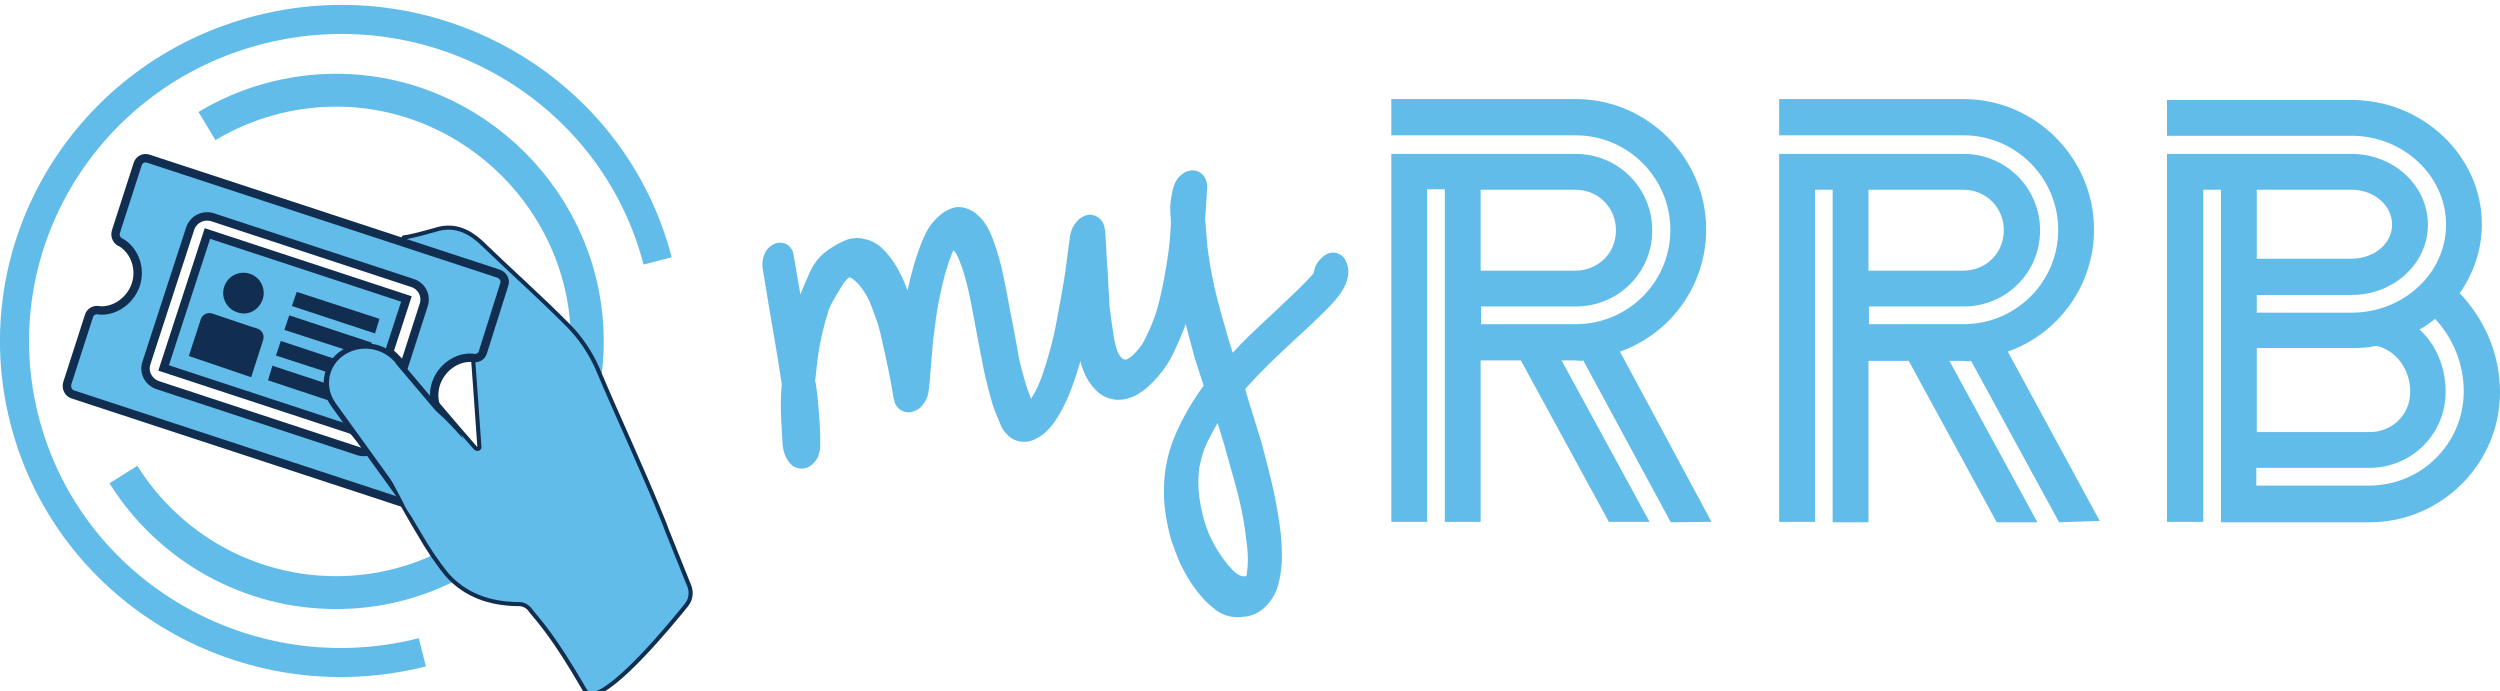 <?xml version="1.0" encoding="utf-8"?>
<!-- Generator: Adobe Illustrator 23.0.3, SVG Export Plug-In . SVG Version: 6.00 Build 0)  -->
<svg version="1.1" id="Layer_1" xmlns="http://www.w3.org/2000/svg" xmlns:xlink="http://www.w3.org/1999/xlink" x="0px" y="0px"
	 viewBox="0 0 565.3 156.3" style="enable-background:new 0 0 565.3 156.3;" xml:space="preserve">
<style type="text/css">
	.st0{fill:none;}
	.st1{fill:#62BCEA;stroke:#62BCEA;stroke-width:3.15;stroke-miterlimit:10;}
	.st2{display:none;fill:#62BCEA;stroke:#62BCEA;stroke-width:0.837;stroke-miterlimit:10;}
	.st3{fill:#62BCEA;stroke:#231F20;stroke-width:0.31;stroke-linecap:round;stroke-miterlimit:10;}
	.st4{fill:none;stroke:#62BCEA;stroke-width:7.435;stroke-miterlimit:10;}
	.st5{fill:none;stroke:#62BCEA;stroke-width:6.572;stroke-miterlimit:10;}
	.st6{fill:#62BCEA;stroke:#112E51;stroke-width:0.925;stroke-miterlimit:10;}
	.st7{fill:#62BCEA;stroke:#112E51;stroke-width:1.904;stroke-miterlimit:10;}
	.st8{fill:#112E51;}
	.st9{fill:#62BCEA;stroke:#112E51;stroke-width:1.203;stroke-miterlimit:10;}
	.st10{fill:#62BCEA;}
</style>
<title>myRRB logo drupal medium blue</title>
<path class="st0" d="M215,194.9L186.3,23.3L357.9-5.4l28.7,171.6L215,194.9z M297.9,65.5h0.2c0.3,1.4,0.6,2.7,0.9,4.1
	c0.8,3.2,1.6,6.4,2.3,9.6c0.2,0.9,0.5,1.8,0.7,2.8c0.8,2.8,1.6,5.6,2.4,8.4c0.1,0.4,0.1,0.7-0.2,1.1c-0.1,0.1-0.2,0.3-0.2,0.4
	c-2.6,4.8-4.7,9.8-6.2,15.1c-1.1,3.9-1.5,7.9-1.5,12c0,2.8,0.3,5.7,0.7,8.5c0.4,2.7,0.9,5.3,1.7,7.9c0.5,1.8,1.2,3.6,1.8,5.4
	c1.5,3.9,3.5,7.7,6,11c0.7,1,1.5,1.9,2.4,2.7c1.5,1.3,3,2,5,1.7h0.2c1.4-0.1,2.7-0.8,3.6-1.9c1.3-1.6,2.2-3.4,2.5-5.5
	c0.4-2.3,0.6-4.5,0.5-6.8c-0.1-3.6-0.4-7.1-0.9-10.6c-0.7-5.1-1.7-10.1-2.9-15.2c-0.3-1.2-0.6-2.4-0.9-3.6c-0.6-2.5-1.3-4.9-1.9-7.4
	c-0.9-3.5-1.9-7-2.9-10.4c-0.3-1-0.6-2-0.8-3c0.2-0.3,0.4-0.6,0.7-0.9c3.5-5,7.3-9.8,11.3-14.3c2-2.4,4.1-4.9,6-7.4
	c1.3-1.6,2.5-3.4,3.5-5.2c0.8-1.6,1.2-3.3,1-5c-0.1-0.7-0.3-1.5-0.6-2.2c-0.4-0.7-1.2-1-1.9-0.7c-0.1,0.1-0.2,0.1-0.3,0.2
	c-1.1,0.8-1.7,1.9-1.8,3.2c-0.1,0.8-0.3,1.5-0.8,2.2c-0.4,0.5-0.7,0.9-1,1.4c-2.1,2.8-4.4,5.5-6.6,8.1c-2.3,2.8-4.6,5.5-6.9,8.3
	c-1.4,1.7-2.6,3.5-3.9,5.3c-0.2,0.2-0.2,0.5-0.6,0.4c-0.1-0.2-0.2-0.4-0.2-0.5c-0.4-1.4-0.8-2.8-1.2-4.1c-0.4-1.6-0.8-3.2-1.3-4.8
	c-0.8-3.1-1.6-6.2-2.3-9.3c-1.1-4.6-1.9-9.2-2.6-13.9c-0.4-2.9-0.7-5.8-0.9-8.8c-0.1-0.5-0.1-1.1-0.1-1.6c0-2.9,0-5.7,0.1-8.6
	c0-0.7-0.1-1.4-0.4-2c-0.3-0.8-1.2-1.2-2-0.9l0,0c-0.3,0.1-0.5,0.3-0.7,0.5c-0.5,0.5-0.9,1.2-1.2,1.9c-0.2,0.7-0.4,1.4-0.5,2.1
	c-0.3,2-0.3,4-0.2,6c0.1,1.3,0.2,2.7,0.2,4c-0.1,2.6-0.2,5.1-0.3,7.7c-0.3,4.1-0.8,8.3-1.4,12.4c-0.5,3.2-1.2,6.4-2.1,9.5
	c-0.8,2.7-1.7,5.4-3.5,7.6c-0.5,0.7-1.2,1.3-1.9,1.9c-0.7,0.6-1.8,0.6-2.5-0.1c-0.5-0.4-0.9-0.8-1.2-1.3c-0.4-0.5-0.6-1.1-0.9-1.7
	c-0.6-1.7-1.1-3.4-1.3-5.1c-0.5-3.1-0.9-6.1-1.3-9.2c0-0.2-0.1-0.4-0.1-0.6c-0.1-1.3-0.3-2.7-0.4-4c-0.3-3-0.5-5.9-0.7-8.9
	c-0.2-2.3-0.4-4.6-0.5-6.9c-0.1-0.7-0.2-1.4-0.3-2s-0.3-1.2-0.7-1.6c-0.5-0.5-1.3-0.6-1.8-0.2c-0.5,0.3-0.8,0.7-1.1,1.2
	c-0.5,0.9-0.8,1.9-0.9,3c-0.2,3.6-0.4,7.1-0.7,10.7c-0.4,4.4-0.8,8.8-1.3,13.2c-0.6,5.4-1.5,10.8-2.7,16.1c-0.6,2.6-1.5,5.2-2.6,7.7
	c-0.2,0.4-0.4,0.7-0.6,1.1c-0.3,0.4-0.8,0.5-1.2,0.2l0,0c-0.1-0.1-0.2-0.2-0.3-0.3c-0.3-0.4-0.5-0.8-0.6-1.3c-1-2.9-1.8-5.9-2.6-9
	c-0.3-1.1-0.5-2-0.7-3.1c-0.9-4.7-1.7-9.3-2.6-14c-0.8-4.1-1.6-8.2-2.4-12.4c-0.8-3.6-1.8-7.2-3.1-10.7c-0.6-1.7-1.6-3.2-2.8-4.5
	c-0.5-0.5-1-0.9-1.7-1.3c-0.8-0.4-1.8-0.4-2.6,0s-1.5,0.9-2.1,1.6c-1.4,1.6-2.4,3.6-2.9,5.6c-1.4,4.7-2.3,9.5-2.9,14.3
	c-0.3,2.4-0.6,4.7-0.7,7.1c0,0.2,0,0.4-0.3,0.4c-0.1-0.1-0.1-0.2-0.1-0.3c-0.7-2.4-1.4-4.8-2-7.2c-0.6-2.2-1.5-4.4-2.5-6.4
	c-0.9-1.9-2-3.7-3.4-5.3c-0.8-0.9-1.8-1.6-2.9-1.9c-1-0.5-2.2-0.5-3.2-0.1c-1.4,0.6-2.6,1.4-3.7,2.4c-1.5,1.4-2.7,3.2-3.4,5.2
	c-0.6,1.9-1.2,3.8-1.8,5.8c-0.6,2.4-1.2,4.7-1.6,7.1c-0.1,0.2,0,0.5-0.3,0.6c-0.1-0.4-0.2-0.7-0.2-1.1c-0.7-3.9-1.4-7.9-2-11.9
	c-0.3-1.9-0.6-3.9-1-5.9c-0.1-0.3-0.1-0.7-0.2-1c-0.5-1.2-1.6-1.4-2.5-0.5c-0.4,0.4-0.7,0.9-0.9,1.5c-0.3,0.9-0.4,1.9-0.3,2.9
	c0.7,4.2,1.4,8.4,2.1,12.5c1.1,6.8,2.3,13.5,3.4,20.3c0.1,0.7,0.2,1.5,0.2,2.2c-0.1,2.9,0,5.9,0.2,8.8c0.2,2.3,0.3,4.6,0.5,6.9
	c0.1,1.2,0.4,2.4,0.8,3.6c0.3,0.7,0.6,1.4,1.2,1.9c0.5,0.6,1.4,0.7,2,0.2c0.1-0.1,0.1-0.1,0.2-0.2c0.5-0.5,0.8-1,1.1-1.6
	c0.3-0.8,0.4-1.6,0.4-2.4c-0.1-1.9-0.2-3.8-0.3-5.6c-0.4-4-0.7-8-1.4-12c-0.1-0.6-0.2-1.2-0.1-1.8c0.1-1.9,0.2-3.8,0.3-5.7
	c0.4-5.7,1.3-11.3,2.6-16.7c0.4-1.7,0.9-3.3,1.6-4.9c0.2-0.6,0.5-1.1,1-1.5c0.4-0.3,0.8-0.6,1.2-0.9c1.1-0.8,2.6-0.9,3.7-0.1l0,0
	c0.6,0.4,1.1,0.9,1.5,1.6c1.2,1.7,2.2,3.6,2.9,5.5c0.7,1.7,1.2,3.5,1.7,5.3c0.6,2,1.2,4.1,1.6,6.1c1.2,5.8,2.4,11.6,3.4,17.4
	c0.1,0.3,0.1,0.6,0.2,0.9c0.1,0.4,0.3,0.8,0.5,1.1c0.4,0.6,1.2,0.9,1.8,0.5c0.5-0.2,0.8-0.6,1.1-1.1c0.6-0.9,0.9-1.9,0.9-2.9
	c0.1-1.7,0.1-3.4,0.2-5.1c0.1-2.6,0.1-5.2,0.2-7.8c0.1-1.9,0.3-3.9,0.3-5.8c0.2-3.5,0.5-7,0.9-10.6c0.5-3.6,1.3-7.1,2.2-10.7
	c0.2-0.7,0.5-1.4,0.8-2.1c0.2-0.5,0.5-0.8,0.9-1.1c0.7,0.4,1.3,0.9,1.7,1.7c0.5,0.8,0.8,1.6,1.2,2.4c0.6,1.8,1.2,3.6,1.7,5.5
	c0.7,2.7,1.3,5.4,1.8,8.1c0.9,4.8,1.7,9.6,2.7,14.3c0.6,3.4,1.2,6.8,2,10.2c0.6,2.3,1.1,4.7,1.8,6.9c0.5,1.5,0.9,3,1.5,4.5
	c0.4,0.8,0.8,1.5,1.4,2.2c1,1.2,2.7,1.5,4.1,0.8c0.7-0.3,1.4-0.8,1.9-1.4c0.8-0.9,1.6-2,2.1-3.2c1.1-2.3,2-4.7,2.7-7.2
	c1.1-3.9,1.9-7.8,2.6-11.8c0.4-2,0.6-4.1,0.9-6.2c0-0.2,0-0.4,0.3-0.5c0.1,0.5,0.2,1,0.3,1.5c0.3,1.8,0.5,3.7,0.8,5.6
	c0.3,2,0.8,3.9,1.6,5.8c0.5,1.5,1.3,2.9,2.3,4.1c0.8,1,1.9,1.7,3.2,2.1c0.9,0.3,2,0.2,2.9-0.3c1-0.5,1.9-1.1,2.8-1.9
	c0.9-0.9,1.8-2,2.6-3.2c1.4-2.1,2.5-4.4,3.4-6.8c1.5-4.4,2.6-8.8,3.4-13.3C297.8,66,297.8,65.7,297.9,65.5z"/>
<path class="st1" d="M189.5,63.1c0,0-3,4.6-3.6,6.5c-1.2,3.7-2.1,7.6-2.6,11.5c-0.2,1.5-0.3,3-0.5,4.5c-0.1,0.4-0.1,0.8,0.1,1.3
	c0.5,3.2,0.7,6.4,0.9,9.5c0.1,1.5,0.1,2.9,0.1,4.4c0,0.7-0.2,1.3-0.4,1.9c-0.3,0.5-0.6,1-1.1,1.3c-0.6,0.5-1.5,0.5-2.2,0.1
	c-0.5-0.4-0.8-0.9-1.1-1.5c-0.4-0.9-0.6-1.8-0.6-2.8c-0.1-1.8-0.2-3.6-0.3-5.4c-0.1-2.3-0.1-4.6,0.1-6.9c0.1-0.6,0-1.2-0.1-1.7
	c-0.8-5.3-1.7-10.5-2.6-15.7c-0.5-3.3-1.1-6.5-1.6-9.7c-0.1-0.8,0-1.6,0.3-2.3c0.2-0.5,0.5-0.9,0.9-1.2c0.9-0.7,2-0.6,2.5,0.3
	c0.1,0.3,0.2,0.5,0.2,0.8c0.3,1.5,0.5,3,0.8,4.6c0.5,3.1,1.1,6.2,1.6,9.2c0.1,0.3,0.1,0.5,0.2,0.8c0.3-0.2,0.3-0.3,0.4-0.5
	c0.5-1.9,1.1-3.8,1.8-5.6c0.6-1.5,1.3-3,2-4.6c0.8-1.7,2-3.1,3.6-4.2c1.2-0.8,2.4-1.5,3.7-2c1.1-0.4,2.2-0.4,3.2-0.1
	c1.1,0.2,2,0.7,2.9,1.4c1.3,1.2,2.3,2.5,3.2,4s1.7,3.2,2.3,4.9c0.6,1.8,1.2,3.7,1.8,5.6c0.1,0.1,0.1,0.2,0.1,0.2
	c0.2-0.1,0.3-0.2,0.3-0.3c0.2-1.9,0.6-3.7,1-5.6c0.8-3.8,1.9-7.6,3.4-11.2c0.7-1.7,1.7-3.3,3.1-4.5c0.6-0.6,1.4-1.1,2.2-1.4
	c0.8-0.4,1.7-0.4,2.5-0.1c0.6,0.2,1.2,0.5,1.7,0.9c1.1,0.9,2,2.1,2.6,3.4c1.2,2.6,2,5.4,2.7,8.2c0.7,3.2,1.3,6.4,1.9,9.6
	c0.7,3.6,1.4,7.2,2,10.8c0.2,0.8,0.4,1.6,0.6,2.4c0.6,2.4,1.3,4.7,2.2,6.9c0.2,0.4,0.4,0.7,0.6,1c0.3,0.4,0.9,0.5,1.3,0.2l0,0
	c0.1-0.1,0.1-0.1,0.2-0.2c0.3-0.3,0.5-0.5,0.7-0.8c1.2-1.9,2.1-3.9,2.8-6c1.4-4.1,2.5-8.3,3.3-12.7c0.6-3.5,1.3-6.9,1.8-10.3
	c0.4-2.8,0.7-5.6,1.1-8.3c0.1-0.9,0.5-1.8,1.1-2.5c0.3-0.4,0.7-0.7,1.2-0.9c0.5-0.3,1.2-0.2,1.7,0.2c0.4,0.3,0.6,0.7,0.7,1.2
	c0.1,0.5,0.2,1.1,0.2,1.6c0.1,1.8,0.2,3.6,0.3,5.4c0.2,2.3,0.3,4.6,0.4,6.9c0.1,1.2,0.2,2.3,0.2,3.5v0.1c0.3,2.4,0.6,4.8,1,7.2
	c0.2,1.3,0.5,2.5,0.9,3.6c0.3,0.7,0.6,1.3,1.2,1.9c0.3,0.3,0.6,0.6,0.9,0.7c0.8,0.4,1.7,0.4,2.5-0.1c0.7-0.4,1.4-0.9,1.9-1.5
	c1.2-1.2,2.2-2.6,2.9-4.2c1.4-2.8,2.5-5.8,3.2-8.9c0.8-3.4,1.4-6.7,1.9-10.2c0.3-2.2,0.5-4.3,0.6-6.4c0.1-1.1,0-2.2-0.1-3.2
	c-0.1-1.4,0.1-2.8,0.4-4.3c0.1-0.6,0.3-1.1,0.5-1.7c0.3-0.6,0.7-1.2,1.2-1.5c0.9-0.7,2.1-0.7,2.7,0.2c0.3,0.5,0.4,1,0.4,1.5
	c-0.1,2.2-0.3,4.3-0.4,6.4c-0.1,0.5-0.1,1.1,0,1.6c0.2,2.3,0.3,4.6,0.6,6.8c0.5,3.6,1.2,7.2,2.1,10.8c0.6,2.4,1.3,4.8,2,7.2
	c0.3,1.2,0.7,2.5,1.1,3.7c0.3,1.1,0.7,2.2,1.1,3.2c0.1,0.2,0.1,0.3,0.2,0.4c0.4,0,0.4-0.2,0.6-0.3c1.4-1.4,2.7-2.9,4.1-4.3
	c2.4-2.3,4.7-4.5,7.1-6.7c2.4-2.3,4.7-4.4,6.8-6.6c0.4-0.4,0.7-0.8,1.1-1.2c0.5-0.4,0.8-1.1,0.9-1.7c0.1-0.7,0.4-1.3,0.9-1.8
	c0.3-0.3,0.6-0.6,0.9-0.8c0.7-0.5,1.6-0.4,2.2,0.3c0.3,0.5,0.5,1.1,0.6,1.7c0.1,1.4-0.4,2.8-1.2,4c-0.8,1.3-1.8,2.4-2.9,3.5
	c-2.6,2.7-5.5,5.3-8.3,7.9c-3.7,3.4-7.2,6.8-10.4,10.4l-0.7,0.8c0.3,0.8,0.5,1.6,0.7,2.4c0.8,2.7,1.7,5.4,2.5,8.1
	c0.6,1.8,1.1,3.7,1.6,5.7c0.2,0.7,0.4,1.5,0.6,2.3c1.1,4.2,2,8.5,2.6,12.8c0.4,2.5,0.5,5.1,0.5,7.6c-0.1,1.8-0.3,3.6-0.8,5.4
	c-0.5,1.7-1.4,3.2-2.7,4.4c-1,0.9-2.3,1.5-3.7,1.6h-0.2c-1.7,0.3-3.5-0.1-5-1.2c-0.8-0.6-1.6-1.3-2.3-2c-2.3-2.5-4.1-5.3-5.5-8.4
	c-0.6-1.5-1.2-3-1.7-4.5c-0.6-2-1-4-1.3-6s-0.4-4.1-0.3-6.2c0.1-3.2,0.8-6.4,1.9-9.4c1.7-4.3,4-8.3,6.7-12c0.1-0.1,0.2-0.2,0.2-0.3
	c0.2-0.2,0.3-0.5,0.2-0.8c-0.7-2.2-1.4-4.3-2.1-6.5c-0.2-0.7-0.4-1.4-0.6-2.2c-0.7-2.5-1.3-4.9-1.9-7.4c-0.3-1.1-0.5-2.1-0.8-3.2
	h-0.2c-0.1,0.2-0.1,0.3-0.2,0.5c-0.9,3.6-2.3,7.1-3.9,10.5c-0.9,2-2.1,3.8-3.6,5.5c-0.8,0.9-1.7,1.8-2.7,2.6
	c-0.9,0.7-1.9,1.3-2.9,1.6c-0.8,0.3-1.8,0.4-2.7,0.3c-1.2-0.2-2.3-0.7-3.2-1.6s-1.6-1.9-2.2-3.1c-0.6-1.4-1.1-2.9-1.3-4.5
	c-0.2-1.5-0.4-2.9-0.6-4.4c-0.1-0.4-0.2-0.8-0.2-1.2c-0.3,0.1-0.3,0.2-0.3,0.4c-0.4,1.6-0.7,3.3-1.1,4.9c-0.8,3.2-1.8,6.3-3,9.3
	c-0.8,2-1.8,3.9-3,5.7c-0.6,0.9-1.4,1.8-2.2,2.5c-0.6,0.5-1.3,0.9-1.9,1.2c-1.4,0.6-2.9,0.4-4-0.5c-0.5-0.5-1-1-1.3-1.6
	c-0.5-1.1-0.9-2.3-1.4-3.4c-0.7-1.7-1.1-3.6-1.6-5.4c-0.7-2.6-1.2-5.3-1.7-7.9c-0.7-3.7-1.4-7.4-2.1-11.1c-0.4-2.1-0.9-4.2-1.5-6.3
	c-0.4-1.4-0.9-2.8-1.5-4.2c-0.3-0.6-0.6-1.3-1.1-1.8c-0.4-0.6-0.9-1-1.6-1.3c-0.4,0.2-0.7,0.5-0.9,0.8c-0.3,0.5-0.6,1.1-0.8,1.7
	c-1.1,2.8-1.9,5.7-2.5,8.6c-0.6,2.8-1.1,5.6-1.4,8.4c-0.2,1.4-0.4,2.8-0.5,4.3c-0.2,2-0.3,4-0.5,6.1c-0.1,1.4-0.2,2.7-0.4,4
	c-0.1,0.8-0.5,1.7-1.1,2.3c-0.3,0.4-0.7,0.7-1.2,0.8c-0.5,0.3-1.1,0.2-1.6-0.1c-0.3-0.2-0.6-0.6-0.7-0.9c-0.1-0.3-0.1-0.6-0.2-0.8
	c-0.7-4.5-1.7-9-2.7-13.4c-0.4-1.9-0.9-3.7-1.6-5.5c-0.4-1.1-0.8-2.3-1.3-3.4c-0.7-1.5-1.6-2.9-2.7-4.2c-0.4-0.4-0.8-0.8-1.3-1.2
	c-0.3-0.3-0.7-0.5-1.2-0.7C192,60.2,190,62.3,189.5,63.1 M275.6,92.4c-0.3,0.3-0.4,0.5-0.5,0.6c-1.1,1.7-2.1,3.5-3,5.3
	c-1.2,2.1-1.9,4.4-2.4,6.8c-0.4,2.5-0.4,4.9-0.1,7.4c0.4,2.9,1.1,5.8,2.2,8.6c1.4,3.2,3.2,6.1,5.6,8.7c0.6,0.7,1.4,1.3,2.2,1.7
	s1.7,0.5,2.6,0.3c0.6-0.1,1-0.4,1.1-0.9c0.1-0.4,0.2-0.7,0.2-1.1c0.3-2,0.3-4,0.1-6s-0.5-4-0.8-6.1c-0.5-2.9-1.2-5.9-2-8.8
	s-1.7-5.9-2.5-8.9c-0.5-1.7-1-3.3-1.5-4.9C276.3,94.2,275.9,93.4,275.6,92.4L275.6,92.4z"/>
<path class="st0" d="M309.7,97.7c0.4,1.3,0.7,2.4,1,3.5c0.6,2.2,1.2,4.3,1.8,6.5c1,3.8,2,7.7,3,11.6c0.9,3.7,1.7,7.6,2.4,11.3
	c0.5,2.6,0.8,5.2,1.2,7.8c0.3,2.6,0.4,5.1,0.2,7.7c-0.1,0.5-0.1,0.9-0.2,1.3c-0.1,0.6-0.5,1-1.1,1.1c-0.9,0.2-1.9,0.1-2.6-0.5
	c-0.8-0.6-1.6-1.4-2.3-2.3c-2.5-3.5-4.6-7.4-6-11.4c-1.3-3.6-2.1-7.3-2.6-11.1c-0.4-3.1-0.5-6.2-0.3-9.3c0.3-2.9,0.9-5.7,2-8.5
	c0.9-2.3,1.8-4.6,2.9-6.9C309.3,98.3,309.4,98.1,309.7,97.7z"/>
<path class="st2" d="M-86.6,122.5l-11.8-16.8c-2.2-2.9-1.5-8.1,1.3-10.3l8-6.2c0.7-0.5,1.6-0.4,2.1,0.3l0,0l16.7,21.8
	c1.1,1.4,0.8,3.4-0.6,4.5l-9.3,7.2C-81.5,124.2-85.5,123.9-86.6,122.5z"/>
<path class="st3" d="M103.2,99.5"/>
<path class="st2" d="M-77.9,81.5l16.2,19.4c2.4,2.7-1.6,6.7-4.3,9.1l-7.4,4.6c-0.6,0.6-1.6,0.5-2.1-0.1l0,0l0,0l-18-20.7
	c-1.2-1.3-1-3.4,0.3-4.5l8.9-7.8C-83.1,80.1-79.1,80.1-77.9,81.5z"/>
<g>
	<path class="st4" d="M46.8,28.5c8.8-5.3,19-8.1,29.2-8.1c31.1,0,56.8,25.6,56.8,56.8S107.2,134,76,134c-19.6,0-37.7-10.1-48.1-26.7
		"/>
	<path class="st5" d="M95.5,147.5c-39.5,10-79.8-13.4-89.9-52.3S19.3,16.7,58.8,6.7s79.8,13.4,89.9,52.3"/>
</g>
<path class="st6" d="M91.5,53.7c-0.7-0.1-0.5,0.4,6.8-1.7c4.3-1.4,7.7,0.1,10.9,3.2c6.4,6.2,13.1,12.1,19.3,18.4
	c2.7,2.7,4.9,6,6.5,9.5c5.1,12.1,10.3,23,15.2,35.2c0.3,1,4,10,5.7,14.3c0.5,1.4,0.3,2.9-0.6,4.1c-4.1,5.1-16,19.4-21.3,20.3
	c-0.5,0.1-1.1-0.1-1.4-0.5l0,0c-0.2-0.2-0.4-0.5-0.5-0.7c-6.9-11.9-9.9-15-12-17.6c-0.7-1.1-1.8-1.7-3.1-1.6
	c-6.1-0.1-11.6-1.9-15.8-6.5l0,0c-2.4-2.9-4.5-6.1-6.4-9.4c-3-4.9-5.6-10.1-8.9-14.9c-2.9-4.3-6.5-8.1-9.8-12.2
	c-2.6-3-2.8-7.7-0.5-11.3c2.1-3.8,5.8-5.8,9.6-4.7c1.8,0.6,3.4,1.7,4.6,3c2,2,3.7,4.3,5.6,6.5c0.1,0.2,0.3,0.2,0.5,0.1
	C96,87.1,96,87.1,96,87l4.5-15l0.8-1.2 M106.4,76.8c-0.1-0.6-0.3-0.6-0.7-1.1l-4.4-5.4c-0.8-0.9-1.7-0.7-2,0.4
	c-1.4,4.7-2.8,9.2-4,13.5c-0.2,0.5-0.3,1.1-0.3,1.6c-0.1,0.9,1,2.2,1.6,2.8c10.1,11.9,8.6,10,10.9,12.7c0.2,0.2,0.4,0.2,0.6,0.2l0,0
	c0.2-0.1,0.4-0.3,0.3-0.5c-0.5-7.5-1.1-15.2-1.7-23.6c0-0.1,0-0.1,0-0.2L106.4,76.8z"/>
<g id="_1055-ticket-toolbar-selected_2x.png">
	<path class="st7" d="M112.8,61.9l-79.2-26c-1.1-0.4-2.2,0.2-2.5,1.3l0,0l0,0l-4.9,15.2l0,0c-0.3,1.1,0.3,2.2,1.3,2.5l0,0
		c3,1.9,4.4,5.9,3.2,9.5c-1.2,3.5-4.6,6-8.1,5.8l0,0c-1.1-0.3-2.2,0.2-2.5,1.3l0,0l-4.9,15.2l0,0c-0.3,1.1,0.3,2.2,1.3,2.5l79.2,26
		c1.1,0.3,2.2-0.2,2.5-1.3l0,0l4.9-15.2l0,0c0.3-1.1-0.3-2.2-1.3-2.5l0,0c-3-1.9-4.4-5.9-3.2-9.5c1.2-3.5,4.6-6,8.1-5.8l0,0
		c1.1,0.3,2.2-0.2,2.5-1.3l0,0l4.8-15.2l0,0C114.4,63.4,113.8,62.3,112.8,61.9z M86,99.4c-0.7,2.1-2.9,3.3-5,2.6l0,0L35.7,87.1
		c-2.1-0.7-3.3-2.9-2.6-5L43,51.7c0.7-2.1,2.9-3.2,5-2.6l0,0l0,0L93.3,64c2.1,0.7,3.2,2.9,2.5,5L86,99.4L86,99.4z M37,83.2L82,98
		l9.9-30.4l-45-14.8L37,83.2z"/>
</g>
<path class="st8" d="M49.5,71.4L48,70.9c-1.1-0.4-2.3,0.3-2.6,1.3l0,0l0,0l-2.7,8.3l14.1,4.8l2.7-8.4c0.4-1.1-0.3-2.3-1.3-2.6
	l-1.6-0.5L49.5,71.4L49.5,71.4z"/>
<path class="st8" d="M59.4,67.7c0.8-2.4-0.5-5-2.9-5.8s-5,0.5-5.8,2.9c-0.8,2.4,0.5,5,2.9,5.8l0,0l0,0C56,71.5,58.5,70.2,59.4,67.7
	C59.4,67.8,59.4,67.8,59.4,67.7L59.4,67.7"/>
<polygon class="st8" points="84.8,75.4 66,69.2 67.1,66 85.8,72.1 "/>
<polygon class="st8" points="83.1,80.7 64.3,74.6 65.4,71.3 84.1,77.5 "/>
<polygon class="st8" points="81.2,86.5 62.4,80.4 63.5,77.1 82.2,83.3 "/>
<polygon class="st8" points="79.3,92.2 60.6,86 61.6,82.7 80.4,88.9 "/>
<g>
	<path class="st9" d="M76.9,80.2L76.9,80.2c4.1-3.2,10-2.4,13.2,1.7V82l12.7,15c2.7,3.5,4.1,12.9,0.6,15.5l-1.2,0.9
		c-3.5,2.7-9.1,2.4-11.8-1.1l-15-20.8C72.8,87.9,73.4,83,76.9,80.2z"/>
	<path class="st10" d="M91,113.3l-4.1-7.7c-0.1-0.1-0.1-0.2-0.2-0.2c-1.4-1.9-0.9-4.5,0.8-5.9l7.7-6c1.5-1.2,0.6-2.6,1-1.9
		c0.3,0.4,0.7,0.7,1.3,0.8l0,0c0.7-0.7,12.4,11.6,13.7,16.4c0.2,0.7,0,1.4-0.5,1.8l-7.8,8.1c-0.3,0.3-0.7,0.5-1.1,0.6
		c-1.5,0.2-3.9-0.7-6.3-1.1C93.4,117.9,92,115.5,91,113.3z"/>
</g>
<g>
	<path class="st10" d="M377.8,118.1L358,81.5c-0.5,0.2-1.2,0-1.8,0h-3.1L373,118h-9.2l-19.9-36.5h-9.1V118h-8.1V42.8h-4V118h-8.1
		V34.8h41.7c9.6,0,17.3,7.7,17.3,17.3s-7.7,17.2-17.3,17.2h-21.4v4h21.4c11.8,0,21.4-9.5,21.4-21.3s-9.6-21.4-21.4-21.4h-41.7v-8.2
		h41.7c16.2,0,29.5,13.3,29.5,29.5c0,12.7-8.1,23.6-19.5,27.6L387,118L377.8,118.1L377.8,118.1z M334.8,42.9v18.3h21.4
		c5.1,0,9.2-3.9,9.2-9.1s-4-9.2-9.2-9.2C356.2,42.9,334.8,42.9,334.8,42.9z"/>
	<path class="st10" d="M465.6,118.1l-19.9-36.5c-0.5,0.2-1.2,0-1.8,0h-3.1l19.9,36.5h-9.2l-19.9-36.5h-9.1v36.5h-8.1V42.9h-4V118
		h-8.1V34.8H444c9.6,0,17.3,7.7,17.3,17.3s-7.7,17.2-17.3,17.2h-21.4v4H444c11.8,0,21.4-9.5,21.4-21.3s-9.6-21.4-21.4-21.4h-41.7
		v-8.2H444c16.2,0,29.5,13.3,29.5,29.5c0,12.7-8.1,23.6-19.5,27.6l20.8,38.3L465.6,118.1L465.6,118.1z M422.5,42.9v18.3h21.4
		c5.1,0,9.2-3.9,9.2-9.1s-4-9.2-9.2-9.2C443.9,42.9,422.5,42.9,422.5,42.9z"/>
	<path class="st10" d="M502.2,42.9h-4V118H490V34.8h41.7c9.6,0,17.3,7.2,17.3,16s-7.7,15.9-17.3,15.9h-21.4v4h21.4
		c11.8,0,21.4-8.9,21.4-19.9s-9.6-20.1-21.4-20.1H490v-8.1h41.7c16.2,0,29.5,12.7,29.5,28.1c0,5.8-1.9,11.1-5,15.6
		c5.4,5.7,9.1,13.5,9.1,22.4c0,16.2-13.3,29.4-29.5,29.4h-33.6L502.2,42.9L502.2,42.9z M510.3,42.9v15.6h21.4c5.1,0,9.2-3.4,9.2-7.7
		s-4-7.9-9.2-7.9L510.3,42.9L510.3,42.9z M550.6,72.1c-1.1,0.9-2.3,1.8-3.5,2.4c3.7,3.4,5.9,8.4,5.9,14.1c0,9.6-7.7,17.2-17.3,17.2
		h-25.5v4h25.5c11.8,0,21.4-9.5,21.4-21.3C557.1,82.2,554.6,76.3,550.6,72.1z M537.4,78.2c-1.8,0.4-3.8,0.5-5.7,0.5h-21.4v19h25.5
		c5.1,0,9.2-3.9,9.2-9.1C545,83.4,541.7,79.2,537.4,78.2z"/>
</g>
</svg>
